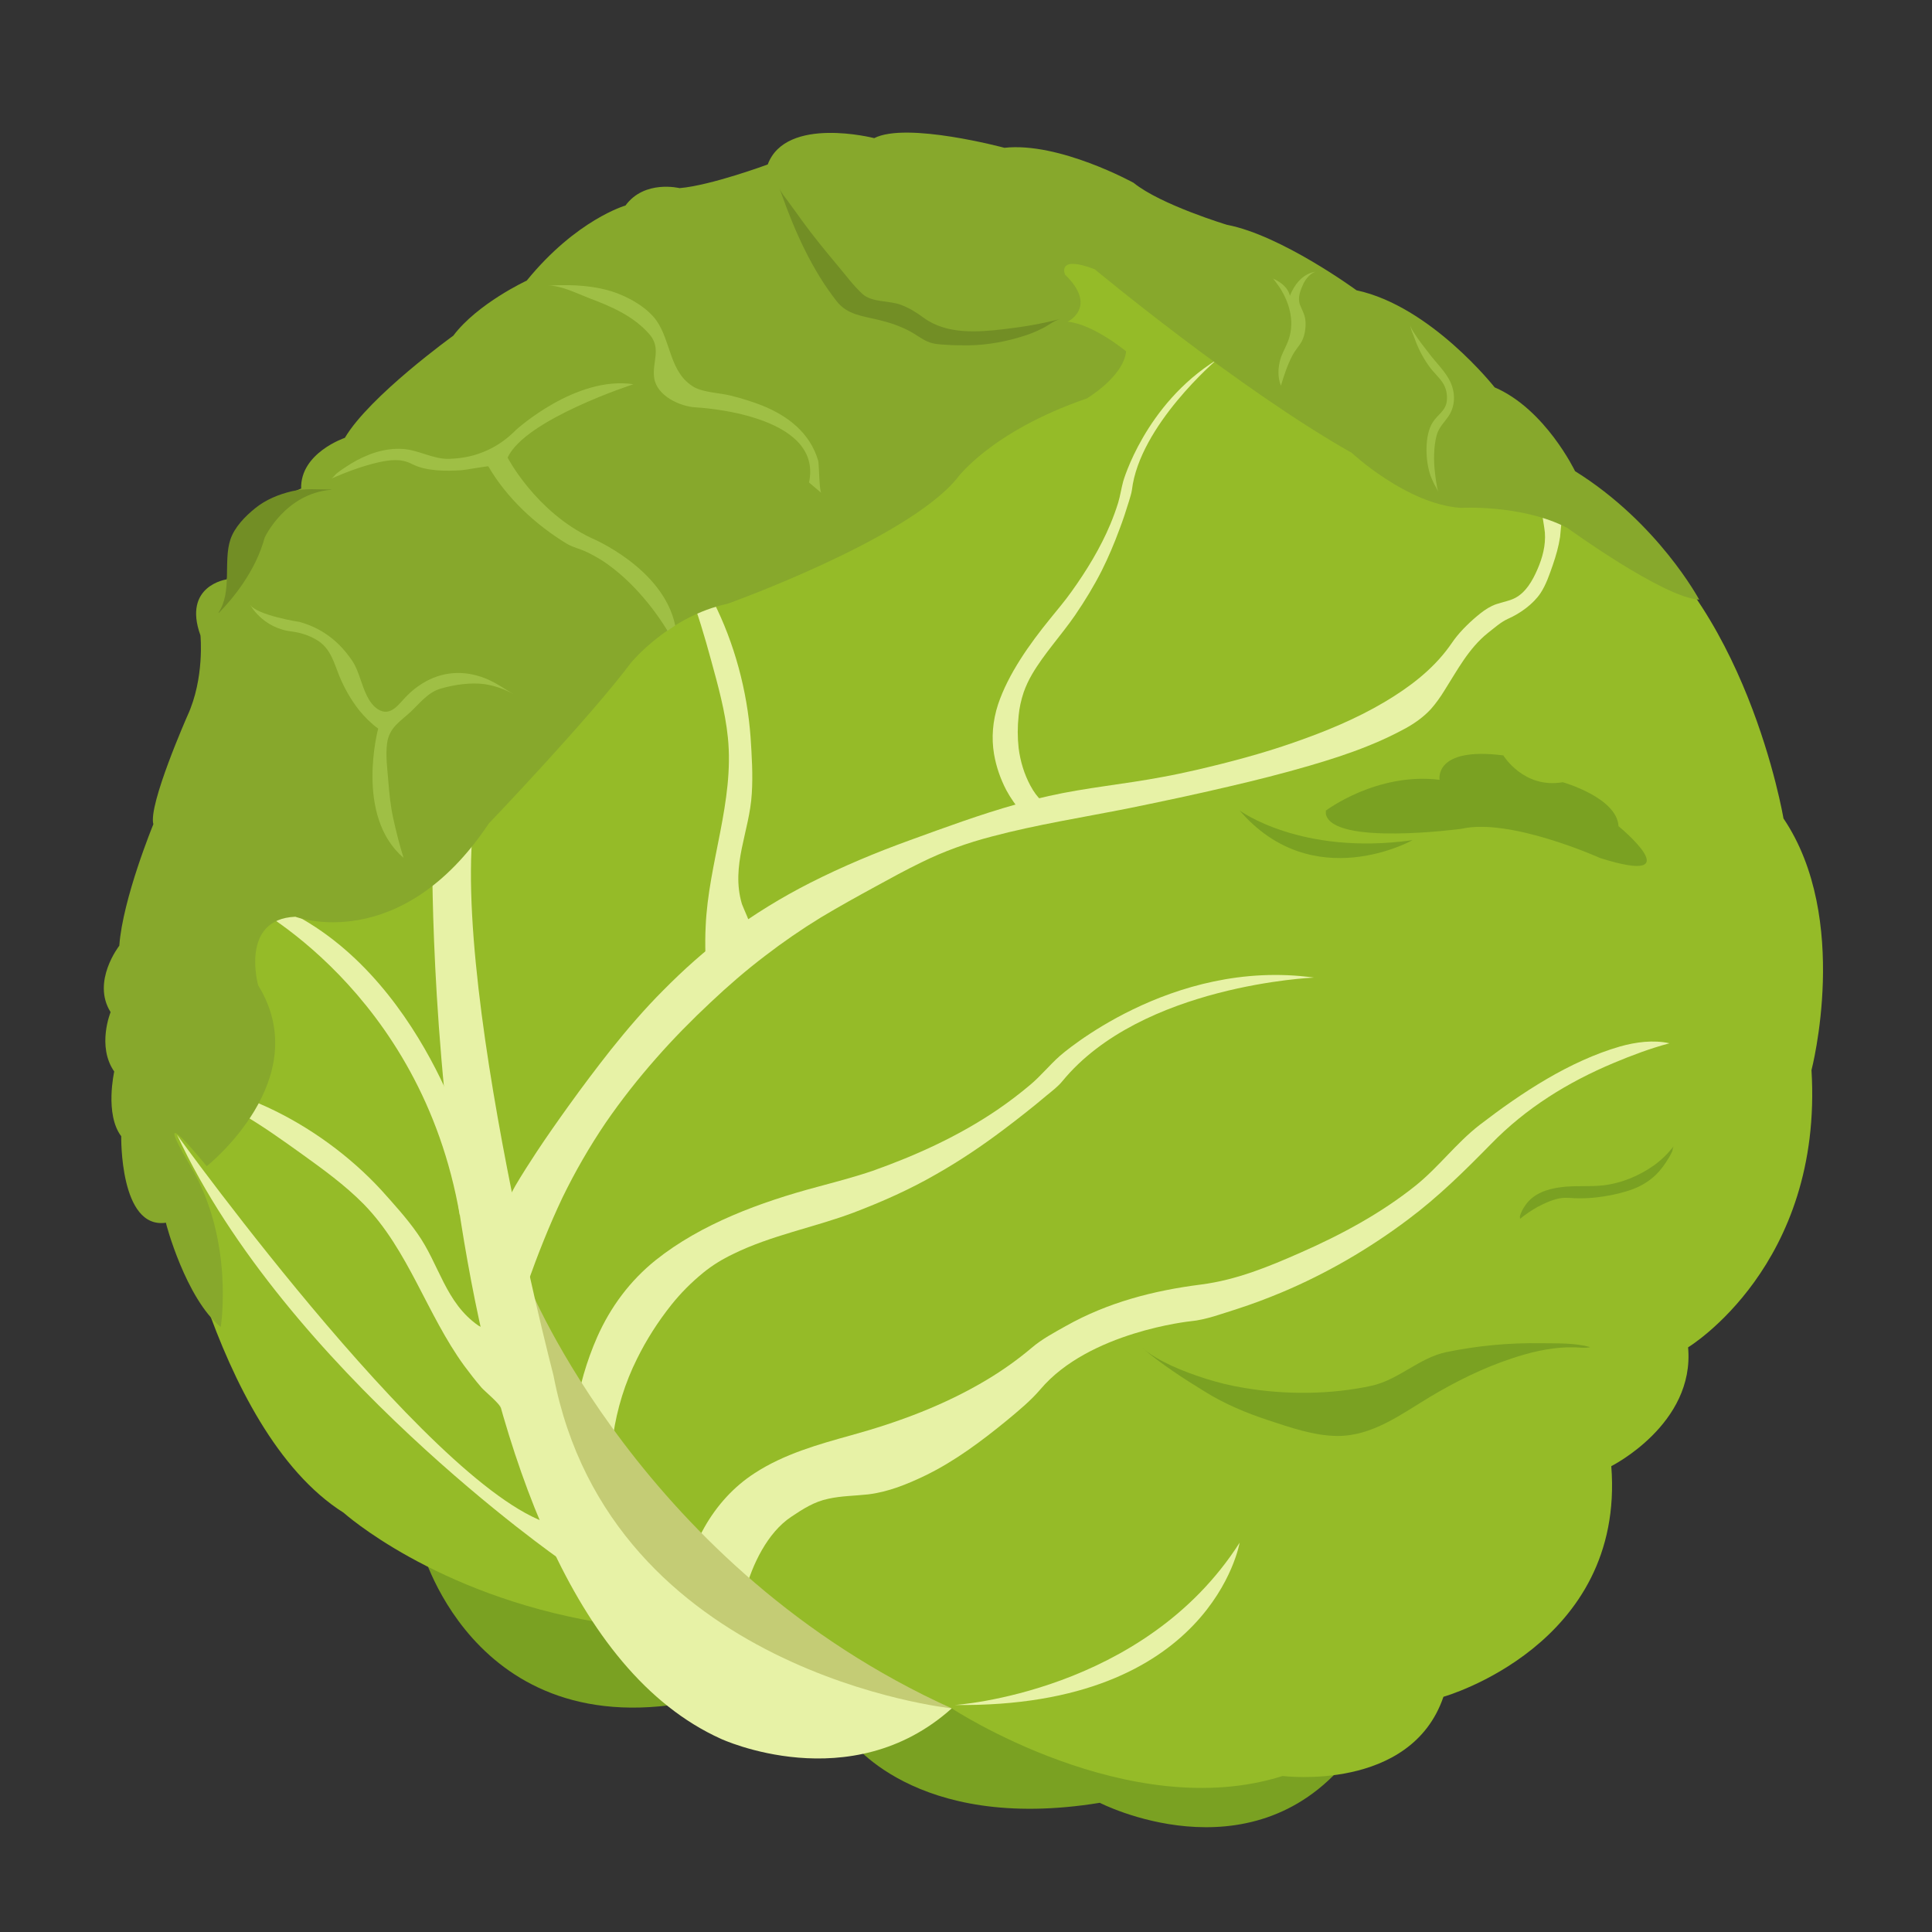 <?xml version="1.0" encoding="utf-8"?>
<!-- Generator: Adobe Illustrator 23.1.0, SVG Export Plug-In . SVG Version: 6.00 Build 0)  -->
<svg version="1.1" xmlns="http://www.w3.org/2000/svg" xmlns:xlink="http://www.w3.org/1999/xlink" x="0px" y="0px"
	 viewBox="0 0 80 80" style="enable-background:new 0 0 80 80;" xml:space="preserve">
<rect x="0" y="0" width="80" height="80" fill="#333333" stroke="none"/>
<style type="text/css">
	.st0{fill:#6F8653;}
	.st1{fill:#EBB044;}
	.st2{fill:#EEC27E;}
	.st3{fill:#DBA44B;}
	.st4{fill:#725846;}
	.st5{fill:#E8CA48;}
	.st6{fill:#F2DC7D;}
	.st7{fill:#CDB44D;}
	.st8{fill:#F8F8E1;}
	.st9{fill:#E4D049;}
	.st10{fill:#EDDC60;}
	.st11{fill:#E7E474;}
	.st12{fill:#809764;}
	.st13{fill:#46684B;}
	.st14{fill:#4D724F;}
	.st15{fill:#7D8E54;}
	.st16{fill:#4E7553;}
	.st17{fill:#456449;}
	.st18{fill:#415E46;}
	.st19{fill:#D6E06F;}
	.st20{fill:#A46246;}
	.st21{fill:#A97361;}
	.st22{fill:#6D8A56;}
	.st23{fill:#DB7B43;}
	.st24{fill:#EDB862;}
	.st25{fill:#DD8347;}
	.st26{fill:#E09A79;}
	.st27{fill:#D76B43;}
	.st28{fill:#C66849;}
	.st29{fill:#8E8079;}
	.st30{fill:#D98065;}
	.st31{fill:#C56647;}
	.st32{fill:#EFD9BA;}
	.st33{fill:#D45D45;}
	.st34{fill:#DD8075;}
	.st35{fill:#DAC6AD;}
	.st36{fill:#657F51;}
	.st37{fill:#556946;}
	.st38{fill:#7D9657;}
	.st39{fill:#7B706B;}
	.st40{fill:#93A47A;}
	.st41{fill:#6A7E4F;}
	.st42{fill:#E7E5D1;}
	.st43{fill:#CFD26A;}
	.st44{fill:#EDF0BC;}
	.st45{fill:#B6AA50;}
	.st46{fill:#A39C74;}
	.st47{fill:#D1C474;}
	.st48{fill:#93854C;}
	.st49{fill:#867B4A;}
	.st50{fill:#291D10;}
	.st51{fill:#AA9B50;}
	.st52{fill:#E5D263;}
	.st53{fill:#DC7F44;}
	.st54{fill:#E0956D;}
	.st55{fill:#EAAB44;}
	.st56{fill:#8CAC59;}
	.st57{fill:#657E4F;}
	.st58{fill:#97A779;}
	.st59{fill:#D14A4A;}
	.st60{fill:#97C35A;}
	.st61{fill:#89A559;}
	.st62{fill:#CB7A5E;}
	.st63{fill:#BE725E;}
	.st64{fill:#B16955;}
	.st65{fill:#D18D7D;}
	.st66{fill:#5D4837;}
	.st67{fill:#9C5B44;}
	.st68{fill:#D69747;}
	.st69{fill:#6A8E58;}
	.st70{fill:#80A071;}
	.st71{fill:#F1EB66;}
	.st72{fill:#EAC647;}
	.st73{fill:#F3EA8A;}
	.st74{fill:#CEA04A;}
	.st75{fill:#473321;}
	.st76{fill:#93AD7C;}
	.st77{fill:#EFD1A2;}
	.st78{fill:#91A87A;}
	.st79{fill:#6E8E42;}
	.st80{fill:#586889;}
	.st81{fill:#77859F;}
	.st82{fill:#83A25A;}
	.st83{fill:#B2C495;}
	.st84{fill:#947659;}
	.st85{fill:#4E6E4F;}
	.st86{fill:#524160;}
	.st87{fill:#3D3649;}
	.st88{fill:#6B5C7A;}
	.st89{fill:#2F3338;}
	.st90{fill:#212428;}
	.st91{fill:#282D32;}
	.st92{fill:#42484E;}
	.st93{fill:#252B2E;}
	.st94{fill:#6B3F3C;}
	.st95{fill:#645E57;}
	.st96{fill:#517E55;}
	.st97{fill:#2E4135;}
	.st98{fill:none;}
	.st99{fill:#6E8B70;}
	.st100{fill:#3D5545;}
	.st101{fill:#628A64;}
	.st102{fill:#F9F9E3;}
	.st103{fill:#D96F60;}
	.st104{fill:#C0645A;}
	.st105{fill:#543E2C;}
	.st106{fill:#7F4B49;}
	.st107{fill:#9E6345;}
	.st108{fill:#994D49;}
	.st109{fill:#A46A69;}
	.st110{fill:#8F5B42;}
	.st111{fill:#8E4948;}
	.st112{fill:#85986E;}
	.st113{fill:#6D7290;}
	.st114{fill:#626880;}
	.st115{fill:#9C9385;}
	.st116{fill:#F2D55A;}
	.st117{clip-path:url(#SVGID_2_);}
	.st118{fill:#E2AC54;}
	.st119{opacity:0.31;fill:#F9EFC5;}
	.st120{opacity:0.31;fill:#FFFBE9;}
	.st121{fill:#DDC862;}
	.st122{fill:#FFF3C2;}
	.st123{fill:#E8C046;stroke:#7A695F;stroke-width:0.15;stroke-miterlimit:10;}
	.st124{fill:#DBB248;}
	.st125{fill:#6F5753;}
	.st126{fill:#E8C046;stroke:#77655B;stroke-width:0.15;stroke-miterlimit:10;}
	.st127{fill:#83A15C;}
	.st128{fill:#698C3C;}
	.st129{fill:#809D5B;}
	.st130{fill:#4A6224;}
	.st131{fill:#85A55C;}
	.st132{fill:#506B26;}
	.st133{fill:#82A15B;}
	.st134{fill:#698958;}
	.st135{fill:#DD8344;}
	.st136{fill:#B56721;}
	.st137{fill:#C2463A;}
	.st138{fill:#CC6E64;}
	.st139{fill:#5EA817;}
	.st140{fill:#5F8F22;}
	.st141{fill:#C24F3C;}
	.st142{fill:#AB4A39;}
	.st143{fill:#BB413C;}
	.st144{fill:#EA7142;}
	.st145{fill:#ED835B;}
	.st146{fill:#E76D18;}
	.st147{fill:#56734E;}
	.st148{fill:#CBC797;}
	.st149{fill:#F1F0E1;}
	.st150{fill:#DBD9CA;}
	.st151{fill:#496042;}
	.st152{fill:#547534;}
	.st153{fill:#C0D591;}
	.st154{fill:#B3C483;}
	.st155{fill:#DFEAC1;}
	.st156{fill:#D5DDB8;}
	.st157{fill:#577F36;}
	.st158{fill:#4D6D2F;}
	.st159{fill:#4F6B32;}
	.st160{fill:#AAC654;}
	.st161{fill:#A0B252;}
	.st162{fill:#9B3743;}
	.st163{fill:#A34D5B;}
	.st164{fill:#75434B;}
	.st165{fill:#80333D;}
	.st166{fill:#722F3A;}
	.st167{fill:#8E424F;}
	.st168{fill:#A5273F;}
	.st169{fill:#9B2944;}
	.st170{fill:#93B250;}
	.st171{fill:#778950;}
	.st172{fill:#B1B297;}
	.st173{fill:#5D6B3E;}
	.st174{fill:#769328;}
	.st175{fill:#B9BC9D;}
	.st176{fill:#B4CE6E;}
	.st177{fill:#CCCEAF;}
	.st178{fill:#AEAF94;}
	.st179{fill:#E8C046;stroke:#7F6D62;stroke-width:0.15;stroke-miterlimit:10;}
	.st180{fill:#B7C661;}
	.st181{fill:#CED893;stroke:#ACB25F;stroke-width:0.5;stroke-miterlimit:10;}
	.st182{fill:#D79F4A;}
	.st183{clip-path:url(#SVGID_4_);}
	.st184{fill:#CDD98D;}
	.st185{fill:#FADA37;}
	.st186{fill:#CCB244;}
	.st187{fill:#FAE089;}
	.st188{fill:#FFED90;}
	.st189{fill:#ECDB6F;}
	.st190{fill:#FECF73;}
	.st191{fill:#CEA865;}
	.st192{fill:#EDDFCA;}
	.st193{fill:#EBDECA;}
	.st194{fill:#638408;}
	.st195{fill:#CE9F41;}
	.st196{fill:#F7BA23;}
	.st197{fill:#EAAE2A;}
	.st198{fill:#F2CE36;}
	.st199{fill:#F9D53D;}
	.st200{fill:#FCDA4F;}
	.st201{fill:#F7E289;}
	.st202{fill:#668F05;}
	.st203{fill:#597214;}
	.st204{fill:#8BA040;}
	.st205{fill:#7AA122;}
	.st206{fill:#95BB28;}
	.st207{fill:#E7F2A6;}
	.st208{fill:#C4CC75;}
	.st209{fill:#87A82C;}
	.st210{fill:#9FBF45;}
	.st211{fill:#728E25;}
	.st212{fill:#7D4E30;}
	.st213{fill:#3F5A2F;}
	.st214{fill:#4B7837;}
	.st215{fill:#85A93F;}
	.st216{fill:#693F26;}
	.st217{fill:#8C7668;}
	.st218{fill:#EDE9E6;}
	.st219{fill:#FFFDFC;}
	.st220{fill:#846F5C;}
	.st221{clip-path:url(#SVGID_6_);}
	.st222{fill:#B2A594;}
	.st223{fill:#E4DDD5;}
	.st224{fill:#A16D46;}
	.st225{fill:#9A8E42;}
	.st226{fill:#BBB061;}
	.st227{fill:#A08F41;}
	.st228{fill:#C1AD56;}
	.st229{opacity:0.7;}
	.st230{fill:#DACA7F;}
	.st231{fill:#EEE49F;}
	.st232{opacity:0.5;}
	.st233{fill:#FFF9D7;}
	.st234{fill:#7C7F32;}
	.st235{fill:#95A84C;}
	.st236{fill:#D8B45C;}
	.st237{fill:#FCC572;}
	.st238{fill:#FED49A;}
	.st239{fill:#C0782C;}
	.st240{fill:#D49430;}
	.st241{fill:#F5D19D;}
	.st242{opacity:0.35;}
	.st243{fill:#F9AFC9;}
	.st244{fill:#F9CDDE;}
	.st245{fill:#FFF3F8;}
	.st246{fill:#F4A2C3;}
	.st247{fill:#FFFFFF;}
	.st248{fill:#D7F2F9;}
	.st249{fill:#492743;}
	.st250{fill:#20131D;}
	.st251{fill:#685364;}
	.st252{fill:#748115;}
	.st253{fill:#A7B86A;}
</style>
<g id="Слой_1">
</g>
<g id="Слой_2">
</g>
<g id="Слой_4">
</g>
<g id="Слой_3">
	<g>
		<g>
			<g>
				<g>
					<path class="st205" d="M35.12,71.95c0,0,2.7,3.96,10.42,2.7c0,0,6.17,3.18,10.23-1.74l-15.34-5.31
						C40.43,67.61,34.25,67.9,35.12,71.95z"/>
					<path class="st205" d="M17.46,64.13c0,0,2.36,8.83,12.49,6.03c0,0-7.77-7.09-12.49-6.22V64.13z"/>
					<path class="st206" d="M27.64,70.26c0,0,3.96,5.02,11.77,0.48c0,0,7.33,4.82,13.7,2.8c0,0,5.31,0.68,6.66-3.28
						c0,0,7.53-2.12,6.95-9.55c0,0,3.47-1.74,3.18-4.92c0,0,5.6-3.38,5.11-11.48c0,0,1.64-6.27-1.16-10.42c0,0-1.54-9.17-7.24-12.74
						c-5.69-3.57-0.39,0-0.39,0S42.79,1.37,29.28,9.57c0,0-24.89,21.9-22.38,38.21c0,0,1.83,11.39,7.33,14.86
						c0,0,3.76,3.38,10.52,4.53C24.75,67.17,26.64,69.34,27.64,70.26z"/>
				</g>
				<path class="st207" d="M10.23,37.39c0,0,7.2,3.6,8.81,12.94l0.31-2.89c0,0-2.39-8.47-9.12-10.35V37.39z"/>
				<path class="st207" d="M7.33,44.77c0.92,0.38,1.83,0.85,2.68,1.35c0.86,0.5,1.67,1.08,2.48,1.66c0.89,0.64,1.79,1.29,2.57,2.08
					c1.85,1.89,2.61,4.56,4.16,6.69c0.23,0.31,0.47,0.62,0.72,0.91c0.12,0.14,0.79,0.69,0.79,0.84c0,0,0-2.88,0-2.88
					c0-0.04-0.86-0.49-0.92-0.53c-1.37-0.95-1.62-2.54-2.53-3.82c-0.44-0.63-0.98-1.22-1.49-1.79c-1.31-1.42-2.96-2.62-4.71-3.43
					c-0.58-0.27-1.18-0.5-1.79-0.68c-0.32-0.09-0.64-0.17-0.97-0.23C8.02,44.88,7.61,44.89,7.33,44.77z"/>
				<path class="st207" d="M27.28,21.75c0.48,0.87,0.9,1.8,1.26,2.73c0.36,0.93,0.64,1.89,0.9,2.84c0.29,1.06,0.59,2.13,0.7,3.22
					c0.27,2.64-0.81,5.2-0.92,7.82c-0.02,0.39-0.02,0.77-0.01,1.16c0.01,0.18,0.19,1.03,0.1,1.15c0,0,1.8-2.25,1.8-2.25
					c0.03-0.03-0.37-0.92-0.39-0.99c-0.47-1.6,0.32-3,0.41-4.57c0.05-0.76,0-1.57-0.05-2.33c-0.14-1.93-0.67-3.9-1.54-5.62
					c-0.29-0.57-0.61-1.13-0.98-1.65c-0.19-0.27-0.4-0.53-0.61-0.78C27.75,22.26,27.42,22.02,27.28,21.75z"/>
				<path class="st207" d="M7.33,46.99c0,0,11.22,15.58,15.9,16.21v1.4C23.23,64.6,11.84,56.69,7.33,46.99z"/>
				<path class="st207" d="M20.74,50.56c-0.03-0.14,0.12-0.44,0.16-0.57c0.12-0.31,0.28-0.6,0.44-0.89c0.28-0.48,0.58-0.94,0.88-1.4
					c0.43-0.65,0.88-1.29,1.34-1.93c0.56-0.78,1.14-1.55,1.74-2.31c0.68-0.85,1.39-1.68,2.16-2.45c0.84-0.85,1.73-1.65,2.69-2.36
					c1.07-0.79,2.21-1.49,3.39-2.09c1.34-0.68,2.73-1.26,4.14-1.77c1.46-0.53,2.92-1.07,4.42-1.49c0.44-0.12,0.89-0.24,1.33-0.34
					c1.56-0.35,3.15-0.49,4.72-0.79c0.45-0.08,0.9-0.18,1.35-0.28c1.38-0.32,2.75-0.68,4.09-1.15c1.29-0.45,2.56-0.97,3.74-1.67
					c1.01-0.6,1.97-1.32,2.67-2.28c0.07-0.1,0.15-0.21,0.22-0.31c0.29-0.39,0.71-0.79,1.09-1.09c0.19-0.15,0.41-0.29,0.64-0.37
					c0.26-0.09,0.53-0.13,0.77-0.25c0.46-0.23,0.74-0.73,0.94-1.19c0.21-0.48,0.35-1,0.31-1.53c-0.01-0.11-0.14-1.08-0.23-1.08h0.96
					c0.02,0-0.09,1.19-0.1,1.26c-0.06,0.4-0.17,0.78-0.3,1.16c-0.14,0.4-0.28,0.82-0.51,1.17c-0.3,0.45-0.84,0.84-1.34,1.06
					c-0.31,0.14-0.57,0.38-0.84,0.59c-0.8,0.64-1.27,1.55-1.81,2.4c-0.16,0.26-0.34,0.51-0.54,0.74c-0.31,0.34-0.68,0.6-1.08,0.82
					c-0.5,0.27-1.01,0.51-1.54,0.72c-0.79,0.32-1.61,0.58-2.43,0.82c-1.1,0.32-2.21,0.6-3.33,0.86c-1.36,0.32-2.73,0.61-4.1,0.89
					c-1.9,0.38-3.84,0.68-5.72,1.18c-1,0.26-1.98,0.61-2.91,1.07c-0.64,0.31-1.26,0.65-1.88,0.99c-0.77,0.42-1.53,0.84-2.28,1.29
					c-0.8,0.49-1.57,1.02-2.31,1.59c-0.79,0.6-1.54,1.25-2.26,1.93c-0.78,0.73-1.54,1.5-2.25,2.31c-0.75,0.85-1.45,1.74-2.09,2.67
					c-0.67,0.99-1.27,2.03-1.79,3.1c-0.55,1.16-1.02,2.35-1.45,3.56c-0.05,0.15-0.11,0.3-0.16,0.44c-0.03,0.1-0.18,0.35-0.16,0.45
					C21.54,54.04,20.74,50.56,20.74,50.56z"/>
				<path class="st207" d="M23.86,61.8c-0.13-0.23-0.12-0.68-0.14-0.94c-0.06-0.78-0.02-1.58,0.1-2.35
					c0.16-1.08,0.47-2.15,0.91-3.15c0.55-1.24,1.36-2.33,2.42-3.18c1.89-1.51,4.36-2.41,6.68-3.03c0.77-0.21,1.55-0.41,2.31-0.67
					c1.8-0.64,3.56-1.44,5.15-2.52c0.47-0.32,0.93-0.67,1.37-1.04c0.44-0.37,0.8-0.82,1.23-1.2c0,0,4.58-4.06,10.52-3.24
					c0,0-7.14,0.29-10.42,4.29c-0.18,0.22-0.43,0.41-0.65,0.59c-0.58,0.49-1.18,0.96-1.79,1.42c-0.89,0.67-1.81,1.29-2.78,1.84
					c-1.09,0.63-2.24,1.14-3.42,1.59c-1.65,0.62-3.42,0.94-5,1.72c-0.44,0.21-0.85,0.46-1.23,0.77c-0.49,0.4-0.93,0.84-1.32,1.33
					c-0.55,0.69-1.03,1.44-1.42,2.23c-0.5,1-0.83,2.07-0.99,3.17c-0.21,1.4-0.18,2.82-0.14,4.23c0,0.13-0.04,0.44,0.02,0.55
					C25.26,64.22,23.86,61.8,23.86,61.8z"/>
				<path class="st207" d="M42.66,33.93c-0.13-0.04-0.26-0.21-0.34-0.3c-0.26-0.27-0.47-0.58-0.65-0.91
					c-0.24-0.46-0.42-0.97-0.51-1.5c-0.11-0.66-0.06-1.36,0.17-2.06c0.42-1.25,1.29-2.48,2.17-3.56c0.29-0.36,0.59-0.71,0.86-1.09
					c0.64-0.89,1.21-1.83,1.62-2.81c0.12-0.29,0.23-0.59,0.32-0.88c0.09-0.3,0.13-0.6,0.21-0.89c0,0,0.9-3.18,3.87-5.03
					c0,0-3.19,2.71-3.51,5.39c-0.02,0.15-0.08,0.31-0.12,0.46c-0.12,0.39-0.25,0.79-0.4,1.18c-0.21,0.57-0.45,1.14-0.73,1.7
					c-0.32,0.63-0.69,1.24-1.1,1.84c-0.57,0.83-1.29,1.6-1.79,2.46c-0.14,0.24-0.25,0.48-0.34,0.73c-0.11,0.33-0.18,0.65-0.21,0.97
					c-0.05,0.46-0.05,0.91,0,1.35c0.07,0.55,0.23,1.07,0.48,1.54c0.32,0.6,0.54,0.65,0.98,1.16c0.04,0.05,0.04,0.17,0.1,0.19
					C43.75,33.86,42.67,33.93,42.66,33.93z"/>
				<path class="st207" d="M28.03,68.15c-0.07-0.03-0.04-0.67-0.04-0.73c0-0.61,0.09-1.23,0.24-1.82c0.2-0.82,0.52-1.62,0.94-2.36
					c0.51-0.9,1.21-1.68,2.08-2.24c1.21-0.79,2.63-1.19,4-1.57c1.96-0.54,3.87-1.25,5.62-2.3c0.65-0.39,1.27-0.83,1.85-1.32
					c0.42-0.36,0.93-0.63,1.41-0.9c1.74-0.98,3.63-1.47,5.6-1.72c1.47-0.19,2.78-0.73,4.12-1.32c1.68-0.74,3.32-1.62,4.76-2.77
					c0.96-0.77,1.69-1.77,2.66-2.52c1.73-1.33,3.71-2.64,5.82-3.25c0.64-0.18,1.38-0.28,2.04-0.13c-0.79,0.21-1.56,0.5-2.3,0.81
					c-1.91,0.8-3.64,1.87-5.09,3.36c-1.1,1.12-2.17,2.18-3.44,3.13c-1.61,1.21-3.38,2.24-5.24,3.02c-0.6,0.25-1.21,0.48-1.83,0.68
					c-0.61,0.19-1.29,0.45-1.93,0.51c0,0-4.2,0.43-6.22,2.82c-0.4,0.47-0.91,0.89-1.38,1.28c-1.05,0.86-2.17,1.7-3.39,2.29
					c-0.75,0.36-1.53,0.68-2.37,0.78c-0.55,0.06-1.1,0.06-1.64,0.18c-0.58,0.12-1.05,0.42-1.54,0.75c-0.98,0.65-1.62,1.99-1.91,3.1
					c-0.28,1.04-0.35,2.22-0.35,3.29C30.49,69.17,28.03,68.15,28.03,68.15z"/>
				<path class="st208" d="M21.86,53.14c0,0,4.74,11.81,17.55,17.6c0,0-9.41,1.5-13.12-3.1C26.29,67.64,20.69,57.61,21.86,53.14z"/>
				<path class="st207" d="M17.9,35.06c0,0-0.46,31.34,11.95,36.94c0,0,5.37,2.5,9.56-1.26c0,0-14.13-1.47-16.49-13.78
					c0,0-5.25-20.13-2.74-25.07L17.9,35.06z"/>
				<path class="st207" d="M39.54,70.6c0,0,7.82-0.5,11.79-6.72C51.33,63.88,50.17,70.73,39.54,70.6z"/>
				<path class="st205" d="M51.33,33.56c0,0,2.53,1.88,7.16,1.23C58.49,34.79,54.37,37.1,51.33,33.56z"/>
				<path class="st205" d="M54.91,33.56c0,0,2.1-1.59,4.7-1.27c0,0-0.25-1.38,2.64-1.01c0,0,0.84,1.39,2.46,1.11
					c0,0,2.24,0.63,2.31,1.82c0,0,3.08,2.53-0.76,1.32c0,0-3.73-1.68-5.75-1.21c0,0-5.35,0.72-5.61-0.62V33.56z"/>
				<path class="st205" d="M47.28,55.8c0.8,0.68,1.72,1.28,2.62,1.83c0.82,0.51,1.71,0.88,2.62,1.18c0.91,0.3,1.88,0.64,2.85,0.65
					c1.45,0.01,2.65-0.9,3.83-1.61c1.07-0.64,2.21-1.21,3.4-1.6c0.74-0.25,1.5-0.43,2.28-0.46c0.12,0,0.24,0,0.36,0
					c0.19,0.01,0.42,0.04,0.61-0.01c-0.66-0.18-1.36-0.15-2.04-0.16c-1.33-0.02-2.62,0.1-3.93,0.37c-1.12,0.24-1.96,1.14-3.08,1.39
					c-1.69,0.37-3.58,0.38-5.28,0.09c-0.55-0.09-1.09-0.22-1.62-0.39C49.03,56.8,47.97,56.39,47.28,55.8z"/>
				<path class="st205" d="M62.93,50.39c0.04-0.18,0.14-0.36,0.25-0.51c0.34-0.47,0.9-0.65,1.45-0.72c0.59-0.08,1.19-0.01,1.78-0.08
					c0.74-0.09,1.46-0.39,2.07-0.82c0.31-0.22,0.58-0.49,0.82-0.79c-0.03,0.04-0.04,0.16-0.06,0.21c-0.07,0.16-0.17,0.32-0.27,0.47
					c-0.16,0.24-0.35,0.47-0.58,0.65c-0.32,0.26-0.69,0.43-1.08,0.54c-0.39,0.12-0.79,0.19-1.19,0.24c-0.25,0.03-0.5,0.04-0.75,0.04
					c-0.24,0-0.48-0.04-0.72-0.01c-0.34,0.05-0.69,0.21-0.99,0.37c-0.25,0.14-0.5,0.31-0.72,0.49V50.39z"/>
			</g>
			<path class="st209" d="M9.14,54.95c0,0,0.58-3.57-1.25-6.66c-1.83-3.09,0.67,0,0.67,0s4.54-3.59,2.13-7.49
				c0,0-0.77-2.74,1.54-2.84c0,0,4.34,1.64,8.01-3.86c0,0,4.15-4.34,5.89-6.66c0,0,1.58-1.93,4-2.44c0,0,7.38-2.64,9.48-5.17
				c0,0,1.38-1.95,5.39-3.33c0,0,1.52-0.9,1.63-1.95c0,0-1.34-1.12-2.42-1.23c0,0,1.27-0.61-0.11-1.95c0,0-0.36-0.83,1.23-0.22
				c0,0,5.97,4.96,10.64,7.6c0,0,2.28,2.13,4.52,2.28c0,0,2.53-0.15,4.41,0.83c0,0,3.98,2.89,5.46,2.97c0,0-1.7-3.18-5.14-5.32
				c0,0-1.23-2.57-3.33-3.47c0,0-2.64-3.36-5.72-4.02c0,0-3.11-2.28-5.36-2.71c0,0-2.75-0.83-3.87-1.74c0,0-3.08-1.7-5.35-1.45
				c0,0-4.05-1.09-5.39-0.4c0,0-3.65-0.94-4.41,1.09c0,0-2.35,0.87-3.65,0.98c0,0-1.45-0.36-2.24,0.72c0,0-2.03,0.58-4.09,3.11
				c0,0-2.03,0.94-3.04,2.28c0,0-3.47,2.5-4.49,4.23c0,0-1.85,0.62-1.81,2.1c0,0-2.21,0.76-3.08,3.76c0,0-1.84,0.25-1.09,2.32
				c0,0,0.18,1.77-0.54,3.33c0,0-1.63,3.69-1.41,4.49c0,0-1.27,3.08-1.41,5.03c0,0-1.16,1.48-0.36,2.75c0,0-0.58,1.41,0.15,2.46
				c0,0-0.4,1.77,0.29,2.68c0,0-0.07,3.86,1.85,3.58C6.86,50.64,7.69,53.77,9.14,54.95z"/>
		</g>
		<path class="st210" d="M13.71,19.82c0.07-0.03,0.16-0.15,0.21-0.2c0.19-0.15,0.4-0.29,0.61-0.42c0.65-0.39,1.38-0.66,2.15-0.61
			c0.65,0.04,1.26,0.43,1.91,0.41c0.59-0.02,1.08-0.12,1.62-0.37c0.45-0.21,0.82-0.49,1.17-0.84c0,0,2.46-2.24,4.85-1.88
			c0,0-4.49,1.45-5.21,3.04c0,0,1.16,2.24,3.47,3.33c0,0,2.97,1.23,3.47,3.62l-0.32,0.22c-0.66-1.08-1.58-2.15-2.63-2.86
			c-0.23-0.15-0.46-0.28-0.71-0.4c-0.27-0.13-0.59-0.2-0.84-0.35c-1.29-0.79-2.47-1.88-3.24-3.2c-0.01-0.02-1.02,0.16-1.1,0.16
			c-0.66,0.04-1.47,0.05-2.07-0.26c-0.44-0.23-0.89-0.17-1.36-0.07C15.02,19.29,14.36,19.54,13.71,19.82z"/>
		<path class="st210" d="M10.35,25.03c0,0,0.51,0.98,1.74,1.12c0.39,0.05,0.8,0.19,1.12,0.41c0.49,0.34,0.63,0.91,0.84,1.43
			c0.21,0.51,0.49,1,0.83,1.43c0.23,0.28,0.49,0.54,0.78,0.75c0,0-0.98,3.62,1.05,5.35c-0.17-0.54-0.31-1.1-0.43-1.65
			c-0.11-0.5-0.16-1.01-0.2-1.52c-0.04-0.52-0.12-1.06-0.05-1.58c0.09-0.65,0.54-0.89,0.98-1.3c0.39-0.37,0.72-0.81,1.25-0.96
			c0.56-0.16,1.23-0.26,1.81-0.18c0.4,0.06,0.85,0.21,1.2,0.42c-0.4-0.24-0.76-0.5-1.2-0.67c-0.87-0.34-1.78-0.28-2.58,0.22
			c-0.23,0.14-0.44,0.31-0.63,0.5c-0.33,0.32-0.67,0.91-1.21,0.57c-0.4-0.26-0.57-0.8-0.72-1.23c-0.09-0.27-0.2-0.57-0.36-0.8
			c-0.31-0.45-0.66-0.82-1.12-1.12c-0.32-0.21-0.67-0.36-1.05-0.47C12.41,25.76,10.6,25.47,10.35,25.03z"/>
		<path class="st210" d="M22.68,11.83c0.52-0.03,1.23,0.33,1.7,0.51c0.93,0.35,1.85,0.74,2.52,1.51c0.5,0.59,0.09,1.15,0.19,1.81
			c0.11,0.73,1.07,1.18,1.74,1.21c0,0,5.28,0.25,4.67,3.11c0,0,0.51,0.43,0.51,0.43c-0.09-0.07-0.09-1.17-0.13-1.33
			c-0.33-1.14-1.24-1.85-2.3-2.28c-0.43-0.17-0.88-0.31-1.33-0.42c-0.44-0.11-1.12-0.13-1.51-0.35c-1.02-0.59-0.95-1.9-1.56-2.76
			c-0.46-0.64-1.42-1.12-2.16-1.29C24.28,11.8,23.44,11.78,22.68,11.83z"/>
		<path class="st210" d="M58.4,13.44c0,0.17,0.1,0.37,0.16,0.53c0.15,0.43,0.35,0.83,0.62,1.2c0.16,0.23,0.38,0.42,0.54,0.65
			c0.16,0.23,0.22,0.51,0.19,0.78c-0.04,0.4-0.38,0.57-0.58,0.88c-0.19,0.29-0.25,0.7-0.26,1.04c-0.01,0.36,0.03,0.72,0.13,1.07
			c0.04,0.14,0.1,0.27,0.16,0.4c0.06,0.13,0.17,0.28,0.2,0.41c-0.07-0.26-0.11-0.55-0.14-0.82c-0.06-0.49-0.06-1.07,0.07-1.56
			c0.09-0.33,0.32-0.53,0.5-0.8c0.31-0.48,0.27-1.07-0.01-1.55c-0.22-0.38-0.54-0.68-0.8-1.03c-0.22-0.28-0.44-0.56-0.63-0.86
			C58.49,13.68,58.4,13.56,58.4,13.44z"/>
		<path class="st210" d="M53.04,15.97c0.13-0.43,0.27-0.86,0.48-1.26c0.09-0.17,0.21-0.31,0.32-0.47c0.19-0.27,0.25-0.7,0.21-1.01
			c-0.03-0.23-0.14-0.4-0.22-0.61c-0.11-0.29,0.02-0.61,0.14-0.87c0.09-0.19,0.33-0.51,0.58-0.5c0,0-0.72-0.04-1.14,1
			c0,0-0.04-0.43-0.71-0.72c0.04,0.02,0.09,0.11,0.12,0.14c0.1,0.13,0.2,0.27,0.28,0.42c0.38,0.67,0.51,1.46,0.18,2.17
			c-0.09,0.21-0.21,0.42-0.27,0.64C52.92,15.23,52.9,15.63,53.04,15.97z"/>
		<path class="st211" d="M32.27,7.78c0,0,0.03,0.09,0.09,0.25c0.56,1.57,1.26,3.14,2.29,4.45c0.43,0.55,1.08,0.61,1.71,0.76
			c0.46,0.11,0.92,0.26,1.34,0.49c0.24,0.13,0.45,0.3,0.7,0.41c0.27,0.12,0.54,0.12,0.82,0.14c0.29,0.02,0.58,0.02,0.88,0.02
			c0.79-0.01,1.6-0.16,2.36-0.41c0.25-0.08,0.48-0.18,0.72-0.3c0.22-0.11,0.48-0.32,0.71-0.38c-0.76,0.2-1.54,0.33-2.32,0.42
			c-1.1,0.13-2.38,0.22-3.32-0.47c-0.3-0.22-0.6-0.41-0.95-0.54c-0.48-0.18-1.2-0.09-1.59-0.45c-0.38-0.35-0.7-0.79-1.03-1.18
			c-0.51-0.61-1.02-1.23-1.49-1.88c-0.16-0.22-0.31-0.44-0.47-0.65C32.59,8.26,32.35,8.01,32.27,7.78z"/>
		<path class="st211" d="M12.09,20.34c-0.55,0.13-1.09,0.35-1.53,0.71c-0.41,0.33-0.85,0.78-1.02,1.29
			c-0.3,0.89,0.08,2.18-0.49,3.02l0.01,0.02c0.56-0.57,1.52-1.71,1.9-3.12c0,0,0.84-1.82,2.75-1.98l0.01-0.01
			C13.16,20.27,12.65,20.21,12.09,20.34z"/>
	</g>
</g>
</svg>
